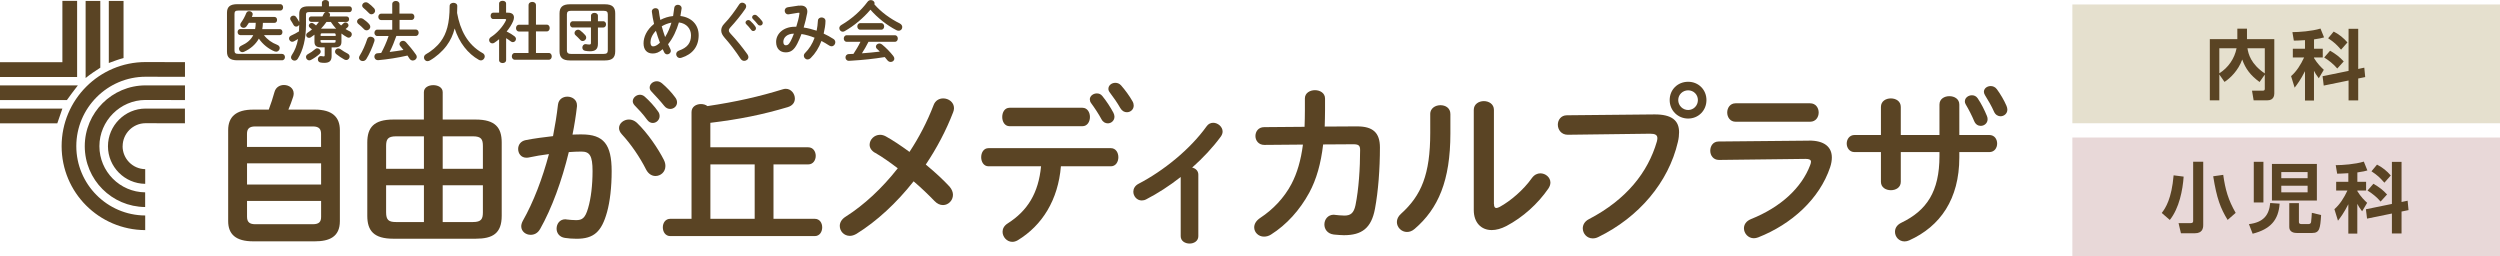 <?xml version="1.0" encoding="UTF-8"?>
<svg id="_レイヤー_2" data-name="レイヤー 2" xmlns="http://www.w3.org/2000/svg" viewBox="0 0 526.15 53.94">
  <defs>
    <style>
      .cls-1 {
        fill: #e5e0ce;
      }

      .cls-2 {
        fill: #5a4424;
      }

      .cls-3 {
        fill: #e8d8d8;
      }
    </style>
  </defs>
  <g id="_レイヤー_1-2" data-name="レイヤー 1">
    <g>
      <path class="cls-2" d="M25.8,30.77c0,2.63,2.12,4.79,4.76,4.83v3.09c-4.33-.04-7.84-3.58-7.84-7.91s3.55-7.93,7.92-7.93h8.28v3.1l-8.28-.02c-2.66,0-4.83,2.18-4.83,4.85M30.64,21.04l8.29.02v-3.09h-8.29c-7.06,0-12.8,5.73-12.8,12.8s5.7,12.74,12.71,12.8v-3.09c-5.32-.05-9.63-4.39-9.63-9.71s4.37-9.73,9.72-9.73M21.11.19h-3.09v16.23c1-.81,2.08-1.53,3.09-2.17V.19ZM26,.19h-3.1v13.07c1.14-.42,2.11-.79,3.1-1.04V.19ZM0,17.97v3.09h14.08c.67-.92,1.49-2.07,2.31-3.09H0ZM0,22.85v3.1h12.06c.39-1.09.69-1.99,1.07-3.1H0ZM30.56,45.35c-8-.04-14.5-6.57-14.5-14.59s6.55-14.61,14.59-14.61l8.28.02v-3.09l-8.28-.02c-9.76,0-17.68,7.93-17.68,17.7s7.87,17.61,17.59,17.67v-3.08ZM13.13.18v12.91H0v3.11h16.23V.18h-3.1Z"/>
      <g>
        <path class="cls-2" d="M59.35,11.35c.41,0,.62.34.62.67s-.21.67-.62.67h-9.39c-1.58,0-2.19-.59-2.19-1.81V2.69c0-1.22.6-1.81,2.19-1.81h9.02c.41,0,.6.34.6.67s-.2.67-.6.67h-8.78c-.66,0-.85.18-.85.73v7.66c0,.55.2.73.85.73h9.15ZM50.54,7.38c-.35,0-.53-.32-.53-.63s.18-.63.53-.63h3.15c.1-.43.11-.88.13-1.32h-1.44c-.15.25-.32.5-.5.74-.17.22-.39.32-.62.32-.36,0-.7-.27-.7-.63,0-.14.04-.29.17-.46.43-.6.8-1.26,1.09-2,.11-.29.36-.42.63-.42.36,0,.73.25.73.63,0,.07-.01.15-.04.24-.04.11-.1.24-.14.35h4.78c.36,0,.53.31.53.62s-.17.62-.53.62h-2.45c0,.45-.06.88-.13,1.32h3.71c.36,0,.53.31.53.63s-.17.63-.53.63h-3.36c.69.92,1.67,1.62,2.76,2.03.41.15.56.43.56.7,0,.38-.31.76-.76.76-.1,0-.22-.03-.34-.07-1.23-.5-2.47-1.47-3.29-2.68-.67,1.2-1.72,2.13-3.12,2.77-.13.06-.24.08-.35.08-.41,0-.71-.35-.71-.71,0-.25.14-.49.46-.64,1.25-.57,2.06-1.26,2.54-2.24h-2.75Z"/>
        <path class="cls-2" d="M71.08,4.62c.21.27.45.52.71.74.15-.14.32-.28.5-.46.13-.13.27-.18.42-.18.32,0,.64.29.64.62,0,.14-.06.28-.21.42-.13.11-.27.24-.41.35.28.18.57.35.88.49.31.15.43.39.43.63,0,.35-.28.7-.66.7-.1,0-.22-.03-.34-.1-.41-.22-.8-.48-1.18-.77v1.75c0,.85-.45,1.16-1.37,1.16h-.7v1.82c0,1.02-.45,1.44-1.54,1.44-.32,0-.59-.03-.83-.08-.36-.08-.52-.36-.52-.66,0-.34.22-.69.62-.69.04,0,.08,0,.13.01.15.03.34.06.46.06.18,0,.22-.06.22-.27v-1.64h-.78c-.92,0-1.37-.31-1.37-1.16v-1.5c-.24.18-.49.36-.73.53-.14.1-.29.14-.42.14-.34,0-.59-.27-.59-.57,0-.2.1-.39.34-.55.31-.2.6-.42.88-.66-.15-.14-.31-.25-.43-.35-.17-.13-.24-.28-.24-.43,0-.29.28-.59.6-.59.11,0,.24.04.35.11.21.13.39.27.57.43.21-.25.42-.49.62-.76h-1.64c-.34,0-.5-.29-.5-.57,0-.29.17-.57.5-.57h2.37c.11-.18.2-.38.28-.56.08-.18.22-.31.38-.36h-3.45c-.53,0-.67.14-.67.55v2.09c0,3.03-.64,5.46-1.72,7.17-.18.29-.45.41-.69.41-.39,0-.74-.29-.74-.69,0-.14.04-.29.15-.46.64-.95,1.08-2.04,1.33-3.4-.28.17-.56.32-.85.48-.13.07-.25.1-.38.1-.38,0-.67-.35-.67-.69,0-.24.14-.48.45-.62.57-.25,1.15-.56,1.65-.88.03-.46.03-.92.04-1.39-.13.24-.38.39-.63.39-.22,0-.43-.11-.57-.36-.15-.31-.39-.66-.59-.98-.08-.13-.11-.24-.11-.35,0-.35.34-.62.69-.62.2,0,.41.08.56.28.25.32.46.71.66,1.08v-1.71c0-1.11.5-1.61,1.93-1.61h2.84v-.76c0-.39.38-.57.74-.57s.74.18.74.57v.76h4.31c.35,0,.52.31.52.6s-.17.62-.52.62h-4.54c.27.08.46.29.46.56,0,.07-.01.17-.06.25-.01.04-.04.07-.06.11h3.63c.34,0,.5.28.5.57s-.17.57-.5.57h-1.93ZM66.77,10.17c.38,0,.73.34.73.7,0,.15-.07.32-.22.46-.53.48-1.19.94-1.82,1.27-.13.07-.25.1-.36.1-.41,0-.7-.35-.7-.7,0-.22.11-.45.39-.6.57-.31,1.09-.66,1.51-1.04.15-.14.31-.2.48-.2ZM70.64,7.28c0-.2-.1-.27-.36-.27h-2.44c-.28,0-.36.07-.36.27v.28h3.17v-.28ZM70.27,8.99c.27,0,.36-.07.36-.27v-.29h-3.17v.29c0,.24.15.27.36.27h2.44ZM70.52,6.04c.07,0,.15,0,.22.01-.41-.45-.77-.92-1.11-1.43h-.92c-.35.5-.73.98-1.15,1.41h2.96ZM73.17,11.28c.28.15.41.39.41.62,0,.38-.29.73-.71.73-.13,0-.27-.03-.41-.11-.5-.28-1.18-.71-1.67-1.12-.2-.17-.28-.36-.28-.55,0-.35.31-.66.69-.66.15,0,.32.06.49.18.42.32.95.63,1.48.91Z"/>
        <path class="cls-2" d="M77.69,5.07c.17.2.24.38.24.56,0,.42-.38.76-.78.76-.18,0-.38-.07-.53-.24-.35-.38-.87-.84-1.18-1.09-.21-.17-.29-.35-.29-.53,0-.38.36-.7.78-.7.15,0,.32.04.49.15.42.28.94.71,1.27,1.09ZM78,7.73c.41,0,.83.27.83.71,0,.07-.01.15-.04.24-.41,1.29-1.08,2.77-1.69,3.74-.2.31-.48.43-.76.43-.41,0-.78-.28-.78-.69,0-.14.04-.29.15-.46.59-.92,1.19-2.28,1.58-3.49.11-.35.41-.49.71-.49ZM78.7,1.71c.17.18.24.38.24.56,0,.41-.36.74-.76.74-.18,0-.38-.08-.55-.27-.38-.38-.8-.8-1.13-1.06-.2-.17-.28-.35-.28-.52,0-.36.36-.69.78-.69.15,0,.34.06.49.17.41.28.87.7,1.2,1.06ZM86.61,2.86c.41,0,.6.34.6.67s-.2.67-.6.67h-2.52v2.02h3.42c.41,0,.6.34.6.67s-.2.67-.6.67h-4.09c-.41,1.15-.85,2.28-1.42,3.38.97-.13,1.95-.25,2.91-.42-.22-.28-.45-.56-.66-.81-.13-.15-.18-.31-.18-.45,0-.36.35-.67.74-.67.21,0,.42.08.62.28.64.69,1.5,1.74,2.13,2.65.11.15.15.31.15.46,0,.42-.41.76-.83.76-.25,0-.53-.13-.71-.42-.13-.2-.25-.41-.41-.63-2.1.48-4.22.8-6.11.97h-.1c-.5,0-.76-.38-.76-.74,0-.34.22-.69.67-.71.25-.01.5-.04.77-.07.27-.52.55-1.05.78-1.58.29-.64.55-1.3.77-1.98h-2.38c-.39,0-.6-.34-.6-.67s.21-.67.6-.67h3.15v-2.02h-2.33c-.39,0-.6-.34-.6-.67s.21-.67.6-.67h2.33V.87c0-.45.38-.67.76-.67s.76.22.76.67v1.99h2.52Z"/>
        <path class="cls-2" d="M101.54,11.15c.34.18.48.46.48.73,0,.42-.35.83-.81.83-.13,0-.28-.03-.42-.11-2.33-1.29-4.17-3.68-5.1-6.61-.34,1.36-.91,2.56-1.71,3.64-.9,1.21-2.24,2.38-3.52,3.1-.17.1-.34.14-.49.14-.45,0-.74-.38-.74-.77,0-.27.13-.52.42-.69,1.12-.63,2.3-1.58,3.12-2.7,1.2-1.64,1.86-3.75,1.86-7.45,0-.45.41-.67.81-.67s.8.22.8.67c0,.52-.01,1.01-.04,1.47.64,3.54,2.13,6.61,5.34,8.43Z"/>
        <path class="cls-2" d="M106.51,12.68c0,.39-.36.59-.73.59s-.74-.2-.74-.59v-4.43c-.32.27-.64.5-.97.73-.15.11-.32.15-.46.15-.38,0-.67-.34-.67-.69,0-.22.11-.45.36-.62,1.36-.87,2.61-2.31,3.18-3.53.03-.07.04-.11.04-.15,0-.1-.08-.14-.25-.14h-2.49c-.35,0-.52-.34-.52-.67s.17-.66.52-.66h1.26V.74c0-.39.36-.57.74-.57s.73.18.73.57v1.93h.41c.8,0,1.25.36,1.25,1.01,0,.22-.06.49-.18.78-.31.73-.78,1.47-1.36,2.17.59.28,1.22.66,1.62.98.24.18.34.39.34.59,0,.36-.31.67-.66.67-.15,0-.31-.06-.46-.18-.28-.22-.6-.45-.95-.66v4.64ZM111.24,6.63h-2.02c-.41,0-.62-.36-.62-.71s.21-.71.62-.71h2.02V1.09c0-.46.39-.69.78-.69s.78.22.78.69v4.1h2.27c.42,0,.62.35.62.71s-.2.71-.62.71h-2.27v4.54h2.7c.42,0,.62.35.62.71s-.2.71-.62.71h-7.16c-.41,0-.62-.36-.62-.71s.21-.71.62-.71h2.89v-4.54Z"/>
        <path class="cls-2" d="M119.93,12.72c-1.58,0-2.17-.66-2.17-1.92V2.82c0-1.26.59-1.92,2.17-1.92h7.38c1.6,0,2.17.66,2.17,1.92v7.98c0,1.48-.8,1.92-2.17,1.92h-7.38ZM127,11.35c.7,0,.92-.21.92-.77V3.04c0-.56-.22-.77-.92-.77h-6.77c-.69,0-.92.21-.92.77v7.54c0,.63.35.77.92.77h6.77ZM120.56,5.79c-.39,0-.6-.34-.6-.66s.21-.66.6-.66h3.82v-1.16c0-.41.36-.6.73-.6s.73.2.73.6v1.16h1.11c.41,0,.6.34.6.66s-.2.66-.6.66h-1.11v3.43c0,1.18-.59,1.57-1.67,1.57-.36,0-.67-.03-1.04-.1-.41-.08-.57-.38-.57-.69,0-.36.25-.71.66-.71.06,0,.1,0,.15.01.21.04.43.07.64.07.27,0,.36-.07.36-.34v-3.25h-3.82ZM123.19,7.42c.13.15.18.32.18.48,0,.41-.35.74-.74.74-.17,0-.34-.06-.49-.22-.35-.38-.7-.74-.99-.99-.17-.14-.24-.32-.24-.48,0-.36.34-.7.74-.7.14,0,.29.04.45.15.38.28.78.66,1.09,1.02Z"/>
        <path class="cls-2" d="M141.08,10.32c.07.14.1.27.1.39,0,.42-.38.73-.76.73-.24,0-.48-.13-.63-.42-.11-.21-.22-.43-.32-.67-.77.7-1.42.91-2.1.91-1.18,0-1.93-.74-1.93-2.14,0-1.3.64-2.83,2.21-4.09-.21-.85-.36-1.72-.46-2.56v-.08c0-.43.39-.67.77-.67.34,0,.66.18.7.59.07.62.18,1.25.31,1.88.84-.43,1.74-.73,2.69-.81.1-.56.18-1.13.25-1.77.06-.41.41-.6.76-.6.38,0,.78.25.78.7v.08c-.07.55-.15,1.08-.25,1.58,2.34.28,3.84,1.83,3.84,4.03,0,2.41-1.3,4.02-3.61,4.75-.11.03-.21.06-.31.06-.5,0-.81-.41-.81-.81,0-.31.18-.6.6-.76,1.72-.6,2.52-1.58,2.52-3.22,0-1.33-.91-2.51-2.55-2.7-.49,1.65-1.2,3.24-2.28,4.59.15.35.32.69.49,1.02ZM138.03,6.49c-.8.83-1.13,1.7-1.13,2.42,0,.62.24.85.53.85.39,0,.83-.17,1.46-.77-.31-.83-.6-1.65-.85-2.51ZM141.32,4.76c-.73.14-1.4.39-2.05.77.21.76.43,1.51.71,2.27.59-.94,1.02-1.98,1.33-3.04Z"/>
        <path class="cls-2" d="M156.2.56c.42,0,.84.32.84.78,0,.15-.06.32-.17.5-.85,1.26-2.1,2.79-3.18,3.95-.22.24-.29.39-.29.62,0,.24.11.41.34.66,1.25,1.32,2.51,2.89,3.56,4.36.14.21.21.41.21.57,0,.48-.43.81-.88.81-.29,0-.57-.14-.78-.46-.9-1.4-2.19-3.11-3.32-4.37-.5-.57-.74-1.05-.74-1.55,0-.46.15-.94.66-1.46,1.08-1.09,2.24-2.69,3.11-4.03.17-.27.42-.38.66-.38ZM156.9,4.75c0-.28.28-.53.59-.53.13,0,.27.04.39.15.38.34.8.78,1.09,1.22.1.13.13.25.13.38,0,.31-.27.56-.56.56-.17,0-.34-.08-.46-.27-.34-.46-.71-.87-1.04-1.19-.1-.11-.14-.22-.14-.32ZM158.29,3.63c0-.28.27-.52.59-.52.14,0,.28.06.42.17.36.31.78.74,1.08,1.15.11.14.15.28.15.42,0,.31-.27.53-.56.53-.17,0-.35-.07-.49-.25-.32-.41-.71-.83-1.04-1.16-.11-.11-.15-.22-.15-.34Z"/>
        <path class="cls-2" d="M168.13,1.2c.14-.03.28-.03.42-.03.87,0,1.36.49,1.36,1.23,0,.11,0,.22-.03.35-.18,1.02-.45,2.06-.74,3.04.92.13,1.83.38,2.73.67.14-.66.22-1.37.27-2.13.01-.43.39-.66.78-.66s.81.25.81.74c0,.8-.17,1.78-.38,2.66.7.32,1.39.7,2.06,1.13.28.18.39.45.39.7,0,.43-.34.84-.78.84-.15,0-.32-.04-.49-.15-.56-.36-1.11-.69-1.65-.97-.53,1.43-1.3,2.65-2.24,3.57-.22.22-.46.32-.69.32-.43,0-.78-.38-.78-.78,0-.18.07-.38.24-.55.87-.87,1.57-1.95,2.03-3.24-.9-.36-1.81-.63-2.76-.78-.28.74-.57,1.43-.87,2-.71,1.42-1.44,1.86-2.45,1.86-1.16,0-2.02-.76-2.02-2.2,0-1.75,1.58-3.19,3.92-3.19h.32c.28-.9.55-1.83.66-2.72,0-.04.01-.08.01-.11,0-.13-.08-.14-.28-.11l-1.96.32c-.06.01-.11.01-.15.01-.45,0-.71-.38-.71-.76,0-.34.21-.67.66-.74l2.33-.35ZM166.38,8.7c.25-.48.49-1.04.71-1.62-1.46.01-2.23.84-2.23,1.72,0,.5.22.73.5.73.41,0,.63-.13,1.01-.83Z"/>
        <path class="cls-2" d="M189.37,4.94c.36.18.52.48.52.76,0,.41-.29.77-.76.77-.15,0-.31-.03-.49-.13-1.93-.99-3.96-2.58-5.45-4.3-1.48,1.75-3.43,3.39-5.43,4.52-.14.08-.27.11-.39.11-.41,0-.73-.36-.73-.74,0-.24.13-.49.43-.67,2.14-1.25,4.09-2.96,5.52-4.89.18-.24.43-.35.69-.35.41,0,.78.28.78.67,0,.07-.01.14-.04.22,1.37,1.6,3.39,3.07,5.35,4.02ZM182.79,8.78c-.42.84-.88,1.65-1.39,2.44,1.26-.1,2.52-.2,3.77-.36-.2-.21-.41-.41-.59-.57-.17-.15-.24-.32-.24-.48,0-.35.34-.66.74-.66.18,0,.36.07.55.21.83.67,1.75,1.62,2.37,2.42.15.2.22.39.22.56,0,.41-.36.7-.76.7-.25,0-.52-.11-.73-.39-.15-.21-.34-.43-.52-.64-2.42.39-4.4.6-7,.76-.1,0-.43.03-.57.03-.46,0-.7-.36-.7-.71s.22-.69.71-.71l.97-.04c.53-.83,1.05-1.65,1.47-2.54h-2.89c-.41,0-.62-.35-.62-.69s.21-.69.62-.69h10.13c.42,0,.62.34.62.69s-.2.69-.62.69h-5.55ZM185.46,4.87c.42,0,.62.34.62.69s-.2.69-.62.69h-4.41c-.41,0-.62-.35-.62-.69s.21-.69.62-.69h4.41Z"/>
      </g>
      <g>
        <path class="cls-2" d="M53.28,50.79c-3.64,0-5.26-1.48-5.26-4.25v-19.15c0-2.77,1.62-4.32,5.26-4.32h3.28c.47-1.22.86-2.48,1.22-3.74.29-1.01,1.15-1.44,1.98-1.44,1.04,0,2.05.65,2.05,1.8,0,.22-.04.43-.11.68-.29.94-.65,1.84-1.01,2.7h5.58c3.64,0,5.26,1.55,5.26,4.32v19.15c0,3.35-2.27,4.25-5.26,4.25h-12.99ZM67.57,28.19c0-.97-.36-1.58-1.73-1.58h-12.13c-1.37,0-1.73.61-1.73,1.58v2.74h15.59v-2.74ZM51.99,38.84h15.59v-4.46h-15.59v4.46ZM65.85,47.19c1.37,0,1.73-.58,1.73-1.55v-3.35h-15.59v3.35c0,1.15.61,1.55,1.73,1.55h12.13Z"/>
        <path class="cls-2" d="M100.12,25.16c4.1,0,5.47,1.69,5.47,4.82v15.44c0,3.74-1.94,4.82-5.47,4.82h-17.35c-4.1,0-5.47-1.69-5.47-4.82v-15.44c0-3.13,1.37-4.82,5.47-4.82h6.44v-5.76c0-1.01,1.01-1.48,1.98-1.48s1.98.47,1.98,1.48v5.76h6.95ZM83.35,28.69c-1.76,0-2.09.65-2.09,2.05v4.79h7.96v-6.84h-5.87ZM81.26,38.99v5.69c0,1.62.54,2.05,2.09,2.05h5.87v-7.74h-7.96ZM93.17,35.53h8.46v-4.79c0-1.4-.32-2.05-2.09-2.05h-6.37v6.84ZM93.17,46.73h6.37c1.76,0,2.09-.65,2.09-2.05v-5.69h-8.46v7.74Z"/>
        <path class="cls-2" d="M113.62,48.27c-.47.83-1.22,1.15-1.94,1.15-1.04,0-1.98-.72-1.98-1.8,0-.32.11-.72.32-1.12,2.27-4,4.14-8.93,5.51-14.07-1.48.18-2.92.43-4.28.72-.14.04-.32.04-.47.04-1.12,0-1.73-.9-1.73-1.84,0-.83.5-1.66,1.62-1.87,1.84-.36,3.82-.61,5.72-.83.43-2.2.79-4.43,1.04-6.62.14-1.15,1.04-1.69,1.98-1.69,1.01,0,2.02.65,2.02,1.8v.25c-.22,1.94-.54,3.96-.94,5.94.72-.04,1.37-.04,1.94-.04,4.61,0,6.3,2.09,6.3,7.74,0,3.38-.36,6.41-.97,8.6-1.15,4.14-2.77,5.62-6.41,5.62-.86,0-1.76-.07-2.45-.18-1.22-.18-1.76-1.08-1.76-1.94,0-1.01.65-1.98,1.84-1.98.07,0,.18.04.29.04.68.07,1.22.14,1.98.14,1.26,0,1.91-.4,2.52-2.52.61-2.05.94-4.86.94-7.81,0-3.24-.61-4.1-2.34-4.1-.79,0-1.69.04-2.66.11-1.44,5.94-3.53,11.77-6.08,16.27ZM139.75,33.73c.22.43.29.86.29,1.22,0,1.26-1.01,2.09-2.09,2.09-.72,0-1.48-.4-1.98-1.37-1.3-2.59-3.2-5.36-5.11-7.42-.4-.43-.58-.9-.58-1.3,0-1.01,1.01-1.8,2.09-1.8.58,0,1.15.22,1.66.68,2.27,2.16,4.5,5.47,5.72,7.88ZM133.17,21.31c0-.72.72-1.37,1.51-1.37.32,0,.68.11,1.01.4.97.86,2.05,2.02,2.81,3.13.25.32.32.65.32.97,0,.79-.68,1.44-1.44,1.44-.43,0-.86-.22-1.19-.68-.86-1.19-1.84-2.23-2.66-3.06-.25-.29-.36-.58-.36-.83ZM136.73,18.43c0-.72.68-1.33,1.51-1.33.36,0,.72.14,1.08.43.94.79,2.02,1.91,2.77,2.95.29.36.4.72.4,1.08,0,.79-.68,1.37-1.44,1.37-.43,0-.9-.18-1.26-.65-.83-1.04-1.84-2.12-2.66-2.99-.29-.29-.4-.58-.4-.86Z"/>
        <path class="cls-2" d="M149.51,31h20.59c1.04,0,1.58.9,1.58,1.8s-.54,1.8-1.58,1.8h-7.31v11.45h8.67c1.08,0,1.58.9,1.58,1.8s-.5,1.84-1.58,1.84h-30.38c-1.04,0-1.58-.9-1.58-1.84s.54-1.8,1.58-1.8h4.46v-22.46c0-1.15,1.01-1.69,1.98-1.69.5,0,1.01.14,1.37.43,6.08-.9,10.94-2.02,15.84-3.53.22-.07.43-.11.65-.11,1.12,0,1.91,1.04,1.91,2.05,0,.76-.43,1.48-1.48,1.8-5.29,1.58-10.11,2.56-16.31,3.31v5.15ZM149.51,34.6v11.45h9.32v-11.45h-9.32Z"/>
        <path class="cls-2" d="M184.14,32.15c-.79-.47-1.12-1.08-1.12-1.69,0-1.08.97-2.09,2.2-2.09.4,0,.79.11,1.19.32,1.44.79,3.17,1.94,5,3.28,2.02-3.06,3.74-6.37,5.08-9.86.36-.97,1.19-1.4,2.02-1.4,1.12,0,2.27.79,2.27,2.05,0,.29-.07.58-.18.86-1.48,3.85-3.46,7.59-5.76,11.01,1.91,1.58,3.67,3.2,5,4.64.5.58.72,1.19.72,1.73,0,1.19-.97,2.16-2.09,2.16-.61,0-1.22-.25-1.8-.86-1.22-1.26-2.74-2.74-4.39-4.14-3.6,4.57-7.77,8.42-12.02,11.05-.5.29-.97.43-1.4.43-1.22,0-2.12-.97-2.12-2.09,0-.68.36-1.4,1.22-1.94,3.92-2.48,7.7-6.01,10.98-10.19-1.69-1.3-3.35-2.45-4.79-3.28Z"/>
        <path class="cls-2" d="M223.28,34.99c-.58,7.06-3.92,12.45-9.11,15.59-.4.22-.76.32-1.12.32-1.15,0-2.05-1.04-2.05-2.12,0-.61.29-1.26,1.08-1.76,4.18-2.66,6.48-6.37,7.02-12.02h-11.05c-1.04,0-1.55-.97-1.55-1.91s.5-1.91,1.55-1.91h25.74c1.04,0,1.58.94,1.58,1.91s-.54,1.91-1.58,1.91h-10.51ZM227.81,22.68c1.04,0,1.58.97,1.58,1.94s-.54,1.94-1.58,1.94h-15.33c-1.04,0-1.55-.97-1.55-1.94s.5-1.94,1.55-1.94h15.33ZM229.36,20.92c0-.72.72-1.26,1.48-1.26.43,0,.83.14,1.15.54.83,1.01,1.73,2.38,2.34,3.53.14.29.22.58.22.83,0,.83-.68,1.4-1.4,1.4-.5,0-1.01-.25-1.33-.86-.58-1.08-1.48-2.45-2.2-3.42-.18-.25-.25-.5-.25-.76ZM233.28,18.65c0-.68.68-1.22,1.44-1.22.43,0,.86.14,1.22.54.83.94,1.76,2.2,2.41,3.35.18.32.25.61.25.9,0,.83-.68,1.4-1.44,1.4-.5,0-1.01-.25-1.37-.86-.61-1.08-1.48-2.34-2.23-3.31-.22-.29-.29-.54-.29-.79Z"/>
        <path class="cls-2" d="M248.48,37.26c-2.38,1.87-4.86,3.46-7.23,4.68-.32.18-.65.25-.97.25-1.01,0-1.76-.9-1.76-1.84,0-.61.32-1.26,1.08-1.66,5.29-2.74,10.91-7.31,14.33-12.09.36-.54.9-.76,1.4-.76.97,0,1.98.83,1.98,1.84,0,.32-.11.68-.36,1.04-1.66,2.27-3.74,4.5-6.05,6.55.68.14,1.3.65,1.3,1.48v12.96c0,1.04-.94,1.55-1.84,1.55s-1.87-.5-1.87-1.55v-12.45Z"/>
        <path class="cls-2" d="M285.63,26.6c3.28,0,4.79,1.3,4.79,4.43,0,4.57-.36,9.25-1.04,12.89-.76,4.1-2.77,5.58-6.55,5.58-.4,0-1.48-.07-2.12-.14-1.37-.18-1.98-1.15-1.98-2.12,0-1.04.72-2.05,1.98-2.05.11,0,.22.04.32.04.5.04,1.15.14,1.91.14,1.26,0,1.98-.47,2.34-2.2.68-3.31.97-7.81.97-11.59,0-.94-.29-1.22-1.44-1.22l-6.34.04c-.47,4.03-1.4,7.34-2.92,10.15-1.98,3.64-4.75,6.73-8.06,8.82-.5.32-1.01.43-1.48.43-1.15,0-2.05-.9-2.05-1.94,0-.68.36-1.4,1.3-2.02,2.63-1.73,5-4.18,6.55-7.13,1.19-2.27,1.98-4.97,2.41-8.28l-8.13.07c-1.22,0-1.87-.94-1.87-1.87s.61-1.87,1.84-1.87l8.5-.07c.04-1.12.07-2.3.07-3.53v-2.45c0-1.15,1.08-1.73,2.12-1.73s2.12.58,2.12,1.76v2.41c0,1.22-.04,2.38-.07,3.49l6.84-.04Z"/>
        <path class="cls-2" d="M301,24.01c0-1.22,1.08-1.87,2.16-1.87s2.09.61,2.09,1.87v4.07c0,9.93-2.56,15.84-7.52,20.09-.54.47-1.08.65-1.62.65-1.15,0-2.12-.97-2.12-2.09,0-.58.25-1.19.86-1.73,4.28-3.85,6.16-8.28,6.16-17.06v-3.92ZM314.43,42.95c0,.54.14.83.5.83.18,0,.43-.11.72-.25,2.23-1.22,4.97-3.53,6.77-6.08.5-.68,1.15-.97,1.76-.97,1.08,0,2.12.83,2.12,1.94,0,.4-.14.83-.43,1.26-2.23,3.24-5.36,6.05-8.82,7.88-1.12.58-2.16.86-3.1.86-2.2,0-3.78-1.55-3.78-4.21v-21.09c0-1.22,1.08-1.84,2.12-1.84s2.12.61,2.12,1.84v19.83Z"/>
        <path class="cls-2" d="M348.12,24.08c3.78-.04,5.26,1.33,5.26,3.74,0,.61-.07,1.3-.25,2.05-1.98,8.53-8.24,15.87-16.74,20.01-.43.22-.83.29-1.19.29-1.22,0-2.09-1.01-2.09-2.12,0-.68.36-1.44,1.26-1.91,7.96-4.14,12.45-9.9,14.33-16.34.07-.29.11-.5.11-.72,0-.68-.47-.94-1.51-.94l-17.35.22c-1.37,0-2.09-1.08-2.09-2.12,0-.97.65-1.98,1.91-1.98l18.36-.18ZM359.14,21.06c0,2.2-1.69,3.89-3.85,3.89s-3.89-1.69-3.89-3.89,1.69-3.85,3.89-3.85,3.85,1.69,3.85,3.85ZM353.2,21.06c0,1.15.94,2.09,2.09,2.09s2.05-.94,2.05-2.09-.9-2.05-2.05-2.05-2.09.9-2.09,2.05Z"/>
        <path class="cls-2" d="M380.67,29.59c3.31-.04,4.86,1.37,4.86,3.56,0,.61-.11,1.3-.36,2.05-2.23,6.66-8.1,11.99-15.15,14.76-.32.11-.61.18-.9.18-1.22,0-2.09-1.04-2.09-2.09,0-.76.43-1.51,1.48-1.94,6.3-2.52,10.65-6.59,12.45-11.34.11-.29.18-.54.18-.72,0-.43-.36-.61-1.15-.61l-18.21.22c-1.22,0-1.84-.97-1.84-1.94s.58-1.94,1.76-1.94l18.97-.18ZM380.96,21.74c1.19,0,1.8.97,1.8,1.94s-.61,1.94-1.8,1.94h-15.69c-1.15,0-1.76-.97-1.76-1.94s.61-1.94,1.76-1.94h15.69Z"/>
        <path class="cls-2" d="M400.04,38.27c0,1.19-1.04,1.76-2.09,1.76s-2.09-.58-2.09-1.76v-6.26h-5.54c-1.08,0-1.66-.9-1.66-1.8s.58-1.8,1.66-1.8h5.54v-5.9c0-1.22,1.04-1.8,2.09-1.8s2.09.58,2.09,1.8v5.9h8.14v-6.41c0-1.19,1.04-1.76,2.09-1.76s2.09.58,2.09,1.76v6.41h6.3c1.12,0,1.66.9,1.66,1.8s-.54,1.8-1.66,1.8h-6.3v1.12c0,8.75-4,14.51-10.55,17.46-.32.14-.65.22-.97.22-1.19,0-2.02-.97-2.02-2.02,0-.72.36-1.44,1.33-1.91,5.33-2.56,8.03-6.55,8.03-14.04v-.83h-8.14v6.26ZM413.53,21.31c0-.72.72-1.26,1.48-1.26.47,0,.9.18,1.22.65.76,1.12,1.44,2.48,1.94,3.71.11.25.14.47.14.68,0,.86-.72,1.4-1.44,1.4-.54,0-1.08-.29-1.37-.97-.5-1.19-1.12-2.41-1.8-3.56-.14-.22-.18-.43-.18-.65ZM417.53,19.33c0-.72.68-1.22,1.44-1.22.43,0,.94.18,1.3.68.72.97,1.51,2.3,2.02,3.49.11.29.18.54.18.79,0,.86-.72,1.4-1.44,1.4-.5,0-1.08-.29-1.37-.97-.5-1.15-1.26-2.45-1.91-3.49-.14-.25-.22-.47-.22-.68Z"/>
      </g>
      <rect class="cls-1" x="436.15" y=".94" width="90" height="25"/>
      <rect class="cls-3" x="436.15" y="28.94" width="90" height="25"/>
      <g>
        <path class="cls-2" d="M467.08,15.68v5.44h-2v-12.89h5.79v-2.19h2.03v2.19h5.75v11.44c0,.42-.13,1.44-1.42,1.44h-2.93l-.34-2.03h2.27c.24,0,.42-.06.42-.38v-3.01l-1.1,1.57c-1.94-1.42-2.96-2.8-3.65-4.74-.82,2.32-2.58,3.99-3.73,4.72l-1.09-1.57ZM467.08,10.16v5.27c1.87-1.18,3.2-3.09,3.63-5.27h-3.63ZM476.65,10.16h-3.65c.19,1.2.7,3.3,3.65,5.3v-5.3Z"/>
        <path class="cls-2" d="M485.11,8.45c-1.33.08-1.84.1-2.35.1l-.3-1.79c1.34,0,4.08-.18,5.91-.75l.75,1.86c-.5.14-.85.24-2.11.42v1.97h1.84v1.84h-1.84v.13c.72,1.18,1.46,1.9,2.06,2.46l-1.06,1.78c-.58-.77-.78-1.1-1.01-1.57v6.26h-1.89v-6.18c-.91,1.81-1.66,2.8-2.18,3.47l-.75-2.43c1.12-.96,2.03-2.38,2.74-3.92h-2.37v-1.84h2.56v-1.79ZM494.28,14.93V6.06h2.03v8.45l1.28-.27.19,1.98-1.47.3v4.61h-2.03v-4.19l-5.23,1.07-.24-1.97,5.47-1.12ZM490.38,10.67c1.3.75,2.02,1.33,2.88,2.26l-1.36,1.49c-.78-.94-1.87-1.78-2.75-2.32l1.23-1.42ZM491.14,6.64c1.12.56,2.13,1.38,2.9,2.29l-1.34,1.52c-.98-1.1-1.42-1.54-2.72-2.4l1.17-1.41Z"/>
      </g>
      <g>
        <path class="cls-2" d="M459.57,37.17c-.19,2.82-.93,6.64-2.91,9.12l-1.7-1.47c.82-1.04,2.08-3.01,2.5-7.92l2.11.27ZM463.69,34.05v13.3c0,.75-.21,1.74-1.76,1.74h-2.93l-.5-2.13h2.51c.51,0,.56-.22.56-.48v-12.44h2.11ZM468.83,46.29c-1.5-2.46-2.29-4.5-3.04-9.19l2.11-.3c.43,3.09,1.06,5.3,2.62,8l-1.7,1.49Z"/>
        <path class="cls-2" d="M479.77,42.87c-.24,3.43-1.92,5.36-5.68,6.32l-.78-2.02c3.1-.38,4.24-1.92,4.48-4.45l1.98.14ZM474.33,42.61v-8.56h2.03v8.56h-2.03ZM478.15,34.5h9.46v7.7h-9.46v-7.7ZM480.12,36.21v1.3h5.54v-1.3h-5.54ZM480.12,39.09v1.39h5.54v-1.39h-5.54ZM483.83,42.76v3.97c0,.26.14.42.48.42h1.6c.21,0,.45-.14.48-.42.06-.46.14-1.52.16-1.94l1.95.46c-.18,2.82-.32,3.78-1.86,3.78h-3.27c-1.09,0-1.57-.54-1.57-1.25v-5.03h2.02Z"/>
        <path class="cls-2" d="M494.23,36.45c-1.33.08-1.84.1-2.35.1l-.3-1.79c1.34,0,4.08-.18,5.91-.75l.75,1.86c-.5.14-.85.24-2.11.42v1.97h1.84v1.84h-1.84v.13c.72,1.18,1.46,1.9,2.06,2.46l-1.06,1.78c-.58-.77-.78-1.1-1.01-1.57v6.26h-1.89v-6.18c-.91,1.81-1.66,2.8-2.18,3.47l-.75-2.43c1.12-.96,2.03-2.38,2.74-3.92h-2.37v-1.84h2.56v-1.79ZM503.4,42.93v-8.87h2.03v8.45l1.28-.27.19,1.98-1.47.3v4.61h-2.03v-4.19l-5.23,1.07-.24-1.97,5.47-1.12ZM499.5,38.67c1.3.75,2.02,1.33,2.88,2.26l-1.36,1.49c-.78-.94-1.87-1.78-2.75-2.32l1.23-1.42ZM500.26,34.64c1.12.56,2.13,1.38,2.9,2.29l-1.34,1.52c-.98-1.1-1.42-1.54-2.72-2.4l1.17-1.41Z"/>
      </g>
    </g>
  </g>
</svg>